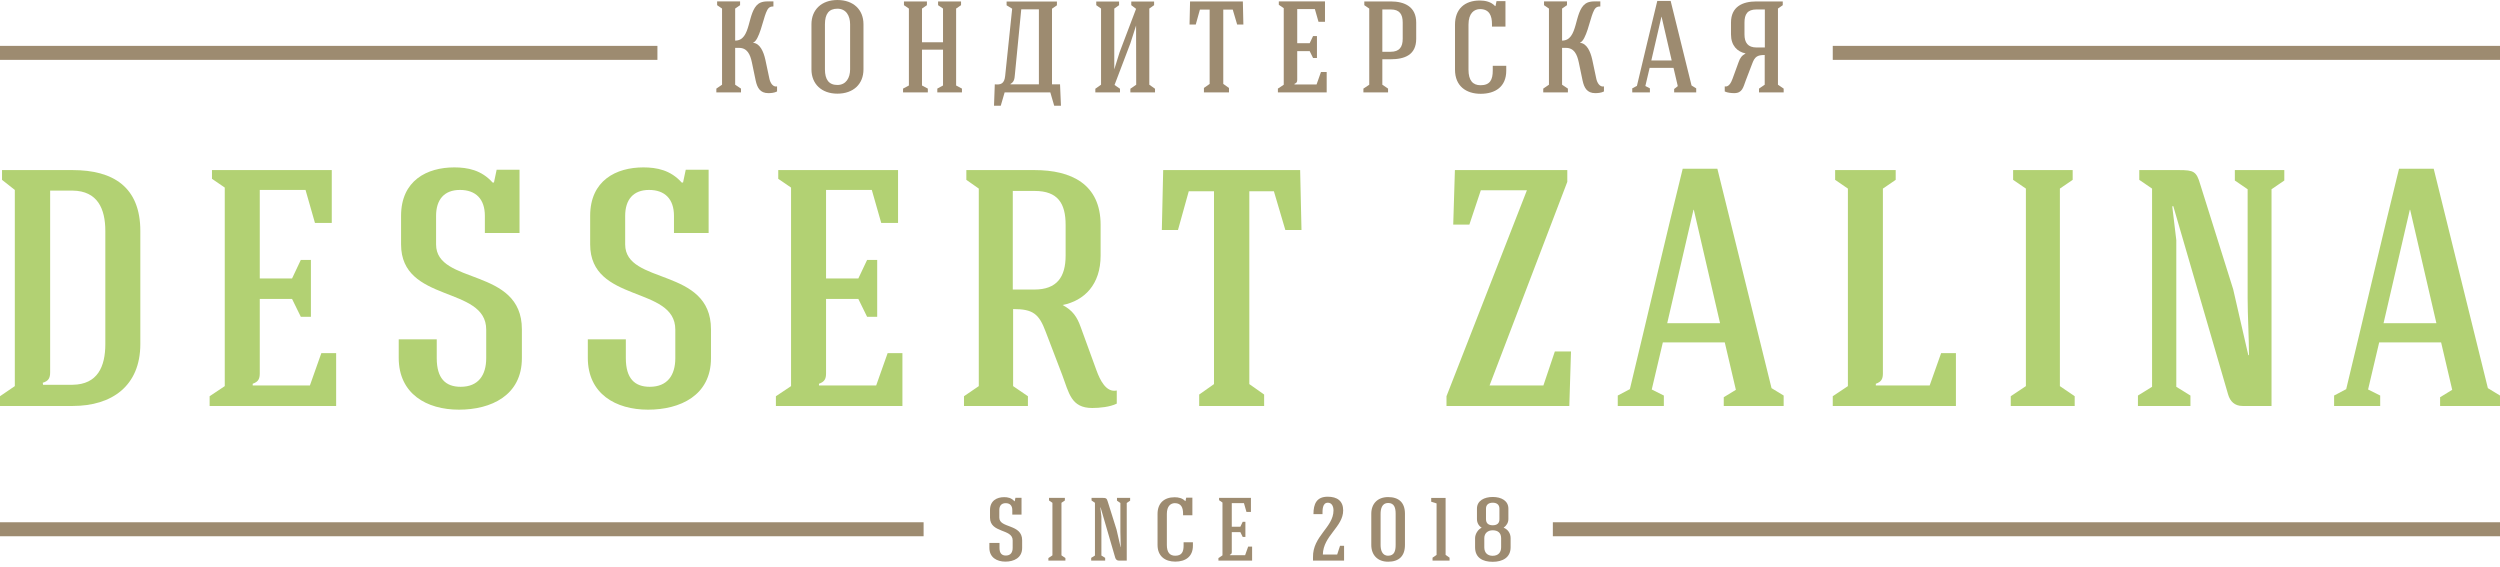 <svg width="260" height="59" viewBox="0 0 260 59" fill="none" xmlns="http://www.w3.org/2000/svg">
<path d="M5.215 19.823V38.722C5.215 39.317 5.04 39.632 4.445 39.806L4.48 40.016H7.559C10.15 39.981 10.954 38.127 10.954 35.782V24.023C10.954 21.713 10.15 19.858 7.559 19.823H5.215ZM7.559 17.689C11.76 17.689 14.594 19.439 14.594 24.023V35.782C14.594 40.121 11.655 42.221 7.559 42.221H0V41.207L1.541 40.156V19.753L0.211 18.704V17.689H7.559Z" fill="#B2D173"/>
<path d="M21.801 42.221V41.206L23.375 40.156V19.507L22.045 18.598V17.689H34.504V23.184H32.755L31.775 19.753H27.016V28.958H30.375L31.285 27.033H32.335V32.947H31.285L30.375 31.092H27.016V38.826C27.016 39.386 26.876 39.701 26.281 39.911V40.087H32.23L33.419 36.727H34.959V42.221H21.801Z" fill="#B2D173"/>
<path d="M47.906 40.227C49.761 40.227 50.566 39.002 50.566 37.252V34.277C50.566 29.693 41.711 31.547 41.711 25.422V22.448C41.711 18.773 44.407 17.409 47.242 17.409C48.642 17.409 50.076 17.689 51.231 18.984H51.371L51.651 17.654H54.031V24.233H50.426V22.448C50.426 20.698 49.481 19.753 47.836 19.753C46.191 19.753 45.352 20.769 45.352 22.448V25.422C45.352 29.658 54.276 27.768 54.276 34.242V37.252C54.276 41.137 51.056 42.606 47.732 42.606C44.371 42.606 41.467 40.962 41.467 37.217V35.292H45.421V37.252C45.421 39.352 46.332 40.227 47.906 40.227Z" fill="#B2D173"/>
<path d="M67.573 40.227C69.427 40.227 70.232 39.002 70.232 37.252V34.277C70.232 29.693 61.377 31.547 61.377 25.422V22.448C61.377 18.773 64.073 17.409 66.908 17.409C68.307 17.409 69.742 17.689 70.897 18.984H71.037L71.317 17.654H73.697V24.233H70.093V22.448C70.093 20.698 69.147 19.753 67.502 19.753C65.857 19.753 65.018 20.769 65.018 22.448V25.422C65.018 29.658 73.942 27.768 73.942 34.242V37.252C73.942 41.137 70.722 42.606 67.398 42.606C64.037 42.606 61.133 40.962 61.133 37.217V35.292H65.087V37.252C65.087 39.352 65.998 40.227 67.573 40.227Z" fill="#B2D173"/>
<path d="M80.694 42.221V41.206L82.269 40.156V19.507L80.938 18.598V17.689H93.397V23.184H91.648L90.668 19.753H85.909V28.958H89.268L90.178 27.033H91.228V32.947H90.178L89.268 31.092H85.909V38.826C85.909 39.386 85.769 39.701 85.174 39.911V40.087H91.123L92.313 36.727H93.852V42.221H80.694Z" fill="#B2D173"/>
<path d="M105.33 19.858V30.113H107.57C109.914 30.113 110.825 28.818 110.825 26.578V23.393C110.825 21.153 110.019 19.858 107.604 19.858H105.33ZM108.76 34.522C108.059 32.632 107.429 32.142 105.364 32.142V40.156L106.904 41.207V42.221H100.255V41.207L101.794 40.156V19.613L100.5 18.704V17.689H107.604C111.384 17.689 114.464 19.123 114.464 23.393V26.578C114.464 29.587 112.783 31.267 110.509 31.722C111.559 32.282 112.014 32.947 112.399 34.032L114.044 38.547C114.394 39.492 115.023 40.856 116.144 40.611V41.976C115.444 42.326 114.359 42.431 113.589 42.431C111.384 42.431 111.174 40.856 110.474 39.002L108.76 34.522Z" fill="#B2D173"/>
<path d="M129.93 19.893V39.947L131.47 41.032V42.221H124.715V41.032L126.256 39.947V19.893H123.631L122.51 23.918H120.831L120.971 17.688H135.215L135.355 23.918H133.675L132.485 19.893H129.93Z" fill="#B2D173"/>
<path d="M151.31 17.689H162.999V18.913L154.915 40.086H160.515L161.704 36.552H163.384L163.209 42.221H150.435V41.207L158.799 19.788H154.005L152.815 23.358H151.136L151.31 17.689Z" fill="#B2D173"/>
<path d="M173.391 33.612H178.886L176.156 21.818H176.122L173.391 33.612ZM171.781 40.507L173.041 41.136V42.221H168.247V41.136L169.506 40.471C171.257 33.228 173.216 24.758 175.001 17.549H178.606L184.24 40.367L185.5 41.136V42.221H179.271V41.311L180.531 40.541L179.376 35.607H172.936L171.781 40.507Z" fill="#B2D173"/>
<path d="M190.607 42.221V41.206L192.182 40.156V19.614L190.853 18.704V17.689H197.152V18.704L195.822 19.614V38.826C195.822 39.386 195.681 39.701 195.087 39.911V40.087H200.686L201.876 36.727H203.416V42.221H190.607Z" fill="#B2D173"/>
<path d="M214.228 40.157L215.768 41.206V42.221H209.119V41.206L210.693 40.157V19.613L209.364 18.704V17.688H215.558V18.704L214.228 19.613V40.157Z" fill="#B2D173"/>
<path d="M227.805 41.137V42.221H222.346V41.137L223.815 40.227V19.614L222.485 18.704V17.689H226.615C228.155 17.689 228.435 17.829 228.82 19.159L232.249 30.077L233.824 36.937H233.894C233.894 35.152 233.754 32.808 233.754 31.023V19.683L232.424 18.773V17.689H237.568V18.773L236.239 19.683V42.221H233.229C232.389 42.221 231.934 41.732 231.725 41.031L226.02 21.434L225.915 21.468L226.335 24.968V40.227L227.805 41.137Z" fill="#B2D173"/>
<path d="M247.89 33.612H253.385L250.656 21.818H250.621L247.89 33.612ZM246.28 40.507L247.54 41.136V42.221H242.746V41.136L244.005 40.471C245.756 33.228 247.715 24.758 249.5 17.549H253.105L258.739 40.367L259.999 41.136V42.221H253.77V41.311L255.03 40.541L253.875 35.607H247.435L246.28 40.507Z" fill="#B2D173"/>
<path fill-rule="evenodd" clip-rule="evenodd" d="M0 6.226H68.372V4.771H0V6.226Z" fill="#9D8B70"/>
<path fill-rule="evenodd" clip-rule="evenodd" d="M190.607 6.226H260V4.771H190.607V6.226Z" fill="#9D8B70"/>
<path d="M80.436 0.674C79.978 0.661 79.843 0.904 79.667 1.323C79.371 2.023 78.953 4.223 78.332 4.426V4.452C79.033 4.52 79.41 5.356 79.6 6.22L80.018 8.19C80.113 8.635 80.396 9.08 80.814 8.986V9.511C80.544 9.66 80.153 9.687 79.91 9.687C79.047 9.687 78.75 9.121 78.588 8.365L78.197 6.49C78.021 5.652 77.711 4.979 76.861 4.979H76.457V8.81L77.063 9.215V9.607H74.5V9.215L75.093 8.81V0.89L74.581 0.539V0.148H76.969V0.539L76.457 0.89V4.223C78.17 4.223 77.67 1.241 78.898 0.378C79.33 0.081 79.923 0.148 80.436 0.148V0.674Z" fill="#9D8B70"/>
<path d="M85.794 7.218C85.794 8.27 86.198 8.837 87.089 8.837C87.993 8.837 88.411 8.094 88.411 7.218V2.523C88.411 1.633 87.993 0.904 87.089 0.904C86.198 0.904 85.794 1.457 85.794 2.523V7.218ZM89.801 7.218C89.801 8.743 88.748 9.741 87.089 9.741C85.443 9.741 84.391 8.729 84.391 7.218V2.523C84.391 1.012 85.443 0 87.089 0C88.748 0 89.801 0.998 89.801 2.523V7.218Z" fill="#9D8B70"/>
<path d="M94.012 0.539V0.149H96.4V0.539L95.887 0.89V4.399H98.074V0.89L97.56 0.539V0.149H99.949V0.539L99.436 0.89V8.891L100.043 9.214V9.607H97.48V9.214L98.074 8.891V5.167H95.887V8.891L96.494 9.214V9.607H93.917V9.214L94.525 8.891V0.89L94.012 0.539Z" fill="#9D8B70"/>
<path d="M105.549 7.745C105.508 8.176 105.495 8.5 105.09 8.729V8.77H108.045V0.971H106.211L105.549 7.745ZM105.266 0.904L104.686 0.553V0.162H109.92V0.553L109.408 0.904V8.77H110.244L110.339 10.997H109.637L109.232 9.606H104.483L104.078 10.997H103.377L103.458 8.77C104.092 8.837 104.456 8.702 104.537 7.893L105.266 0.904Z" fill="#9D8B70"/>
<path d="M117.653 0.161H120.027V0.539L119.528 0.89V8.81L120.122 9.229V9.607H117.559V9.229L118.165 8.81C118.165 6.853 118.152 4.613 118.152 2.657L117.559 4.506L115.912 8.837L116.479 9.229V9.607H113.915V9.229L114.509 8.81V0.89L114.01 0.539V0.161H116.384V0.539L115.885 0.89V7.218L116.438 5.437L118.152 0.917L117.653 0.539V0.161Z" fill="#9D8B70"/>
<path d="M127.22 0.998V8.729L127.814 9.147V9.606H125.209V9.147L125.803 8.729V0.998H124.791L124.36 2.55H123.712L123.766 0.149H129.257L129.311 2.55H128.663L128.205 0.998H127.22Z" fill="#9D8B70"/>
<path d="M137.975 9.606H132.901V9.215L133.509 8.811V0.849L132.996 0.498V0.148H137.799V2.266H137.124L136.747 0.945H134.911V4.493H136.207L136.558 3.75H136.963V6.031H136.558L136.207 5.315H134.911V8.298C134.911 8.513 134.858 8.635 134.628 8.716V8.784H136.923L137.381 7.488H137.975V9.606Z" fill="#9D8B70"/>
<path d="M143.763 0.984V5.384H144.627C145.532 5.384 145.882 4.898 145.882 4.034V2.347C145.882 1.484 145.558 0.984 144.641 0.984H143.763ZM147.285 4.034C147.285 5.72 146.085 6.165 144.6 6.165H143.763V8.81L144.358 9.215V9.606H141.794V9.215L142.401 8.81V0.89L141.888 0.539V0.149H144.627C146.085 0.149 147.285 0.702 147.285 2.347V4.034Z" fill="#9D8B70"/>
<path d="M156.568 2.766H155.166V2.508C155.166 1.659 154.909 0.957 153.938 0.945C153.304 0.945 152.723 1.376 152.723 2.563V7.245C152.723 8.365 153.169 8.864 153.978 8.864C154.964 8.864 155.247 8.297 155.247 7.339V6.84H156.65V7.353C156.65 9.026 155.503 9.755 153.992 9.755C152.481 9.755 151.32 8.958 151.32 7.245V2.563C151.32 0.957 152.305 0.053 153.898 0.053C154.478 0.053 155.085 0.188 155.49 0.634H155.531L155.638 0.121H156.568V2.766Z" fill="#9D8B70"/>
<path d="M166.434 0.674C165.976 0.661 165.841 0.904 165.666 1.323C165.368 2.023 164.95 4.223 164.329 4.426V4.452C165.031 4.52 165.409 5.356 165.598 6.22L166.016 8.19C166.111 8.635 166.394 9.08 166.811 8.986V9.511C166.542 9.66 166.151 9.687 165.908 9.687C165.045 9.687 164.747 9.121 164.586 8.365L164.194 6.49C164.019 5.652 163.708 4.979 162.859 4.979H162.455V8.81L163.061 9.215V9.607H160.497V9.215L161.091 8.81V0.89L160.578 0.539V0.148H162.967V0.539L162.455 0.89V4.223C164.167 4.223 163.667 1.241 164.896 0.378C165.327 0.081 165.921 0.148 166.434 0.148V0.674Z" fill="#9D8B70"/>
<path d="M171.738 6.287H173.856L172.804 1.74H172.79L171.738 6.287ZM171.117 8.945L171.589 9.188V9.607H169.754V9.188L170.24 8.932C170.915 6.138 171.67 2.874 172.359 0.094H173.747L175.921 8.891L176.406 9.188V9.607H174.112V9.255L174.49 8.958L174.046 7.057H171.562L171.117 8.945Z" fill="#9D8B70"/>
<path d="M182.667 0.984C181.736 0.984 181.426 1.484 181.426 2.347V3.575C181.426 4.438 181.777 4.938 182.681 4.938H183.544V0.984H182.667ZM181.561 8.365C181.292 9.08 181.21 9.686 180.36 9.686C180.063 9.686 179.646 9.647 179.374 9.512V8.986C179.807 9.08 180.05 8.553 180.185 8.19L180.82 6.449C180.967 6.03 181.143 5.775 181.547 5.558C180.671 5.384 180.023 4.736 180.023 3.575V2.347C180.023 0.702 181.21 0.149 182.667 0.149H185.407V0.539L184.907 0.89V8.81L185.501 9.215V9.606H182.937V9.215L183.53 8.81V5.72C182.735 5.72 182.491 5.91 182.222 6.638L181.561 8.365Z" fill="#9D8B70"/>
<path fill-rule="evenodd" clip-rule="evenodd" d="M161.496 55.77H260V54.315H161.496V55.77ZM0 55.77H96.054V54.315H0V55.77Z" fill="#9D8B70"/>
<path d="M104.609 57.776C105.103 57.776 105.317 57.449 105.317 56.984V56.193C105.317 54.973 102.961 55.465 102.961 53.836V53.045C102.961 52.067 103.678 51.704 104.432 51.704C104.804 51.704 105.186 51.778 105.494 52.124H105.531L105.605 51.769H106.239V53.52H105.279V53.045C105.279 52.579 105.028 52.329 104.59 52.329C104.153 52.329 103.929 52.599 103.929 53.045V53.836C103.929 54.963 106.303 54.461 106.303 56.183V56.984C106.303 58.017 105.447 58.409 104.562 58.409C103.668 58.409 102.895 57.971 102.895 56.974V56.463H103.948V56.984C103.948 57.542 104.19 57.776 104.609 57.776Z" fill="#9D8B70"/>
<path d="M110.392 57.757L110.802 58.037V58.306H109.032V58.037L109.452 57.757V52.291L109.098 52.049V51.779H110.746V52.049L110.392 52.291V57.757Z" fill="#9D8B70"/>
<path d="M114.937 58.017V58.306H113.484V58.017L113.875 57.776V52.291L113.521 52.049V51.778H114.62C115.03 51.778 115.105 51.816 115.207 52.17L116.12 55.075L116.539 56.9H116.557C116.557 56.425 116.52 55.801 116.52 55.326V52.31L116.166 52.068V51.778H117.534V52.068L117.181 52.31V58.306H116.38C116.157 58.306 116.035 58.176 115.98 57.989L114.462 52.775L114.434 52.785L114.545 53.715V57.776L114.937 58.017Z" fill="#9D8B70"/>
<path d="M124.007 53.585H123.039V53.408C123.039 52.821 122.862 52.337 122.191 52.328C121.753 52.328 121.353 52.627 121.353 53.445V56.677C121.353 57.45 121.661 57.795 122.219 57.795C122.899 57.795 123.094 57.403 123.094 56.742V56.397H124.063V56.751C124.063 57.906 123.272 58.408 122.228 58.408C121.186 58.408 120.385 57.859 120.385 56.677V53.445C120.385 52.337 121.065 51.714 122.163 51.714C122.564 51.714 122.983 51.807 123.262 52.114H123.29L123.364 51.76H124.007V53.585Z" fill="#9D8B70"/>
<path d="M126.717 58.306V58.037L127.137 57.757V52.263L126.783 52.02V51.779H130.097V53.241H129.632L129.371 52.328H128.105V54.777H128.999L129.241 54.266H129.521V55.839H129.241L128.999 55.345H128.105V57.403C128.105 57.552 128.067 57.636 127.909 57.691V57.738H129.493L129.809 56.845H130.219V58.306H126.717Z" fill="#9D8B70"/>
<path d="M139.066 57.673L139.364 56.76H139.783V58.306H136.552V57.962C136.505 55.754 138.675 54.851 138.684 53.092C138.684 52.635 138.489 52.282 138.097 52.282C137.52 52.282 137.539 53.054 137.539 53.473H136.599C136.599 52.403 136.924 51.658 138.08 51.658C139.066 51.658 139.69 52.096 139.69 53.082C139.69 54.804 137.614 55.709 137.576 57.673H139.066Z" fill="#9D8B70"/>
<path d="M143.582 56.677C143.582 57.161 143.713 57.794 144.364 57.794C145.025 57.794 145.147 57.263 145.147 56.677V53.427C145.147 52.85 145.025 52.309 144.364 52.309C143.713 52.309 143.582 52.942 143.582 53.427V56.677ZM144.364 51.696C145.464 51.696 146.115 52.254 146.115 53.427V56.677C146.115 57.859 145.464 58.418 144.364 58.418C143.266 58.418 142.614 57.72 142.614 56.677V53.427C142.614 52.393 143.266 51.696 144.364 51.696Z" fill="#9D8B70"/>
<path d="M149.404 52.356L148.845 52.179V51.788H150.343V57.71L150.754 57.999V58.306H148.984V57.999L149.404 57.71V52.356Z" fill="#9D8B70"/>
<path d="M155.94 52.896C155.94 52.477 155.652 52.281 155.242 52.281C154.85 52.281 154.543 52.468 154.543 52.896V53.995C154.543 54.452 154.832 54.628 155.242 54.628C155.652 54.628 155.95 54.452 155.94 53.995V52.896ZM156.117 55.969C156.117 55.401 155.754 55.15 155.242 55.15C154.73 55.15 154.367 55.457 154.367 55.969V56.919C154.367 57.515 154.73 57.803 155.233 57.803C155.837 57.803 156.117 57.431 156.117 56.919V55.969ZM157.104 56.919C157.104 57.971 156.285 58.428 155.242 58.428C154.209 58.428 153.408 58.017 153.408 56.919V55.969C153.408 55.55 153.705 55.056 154.096 54.88C153.78 54.694 153.604 54.358 153.604 53.986V52.896C153.604 52.068 154.367 51.685 155.25 51.685C156.136 51.685 156.872 52.077 156.872 52.896V53.986C156.872 54.358 156.676 54.665 156.378 54.88C156.834 55.065 157.104 55.476 157.104 55.969V56.919Z" fill="#9D8B70"/>
</svg>
